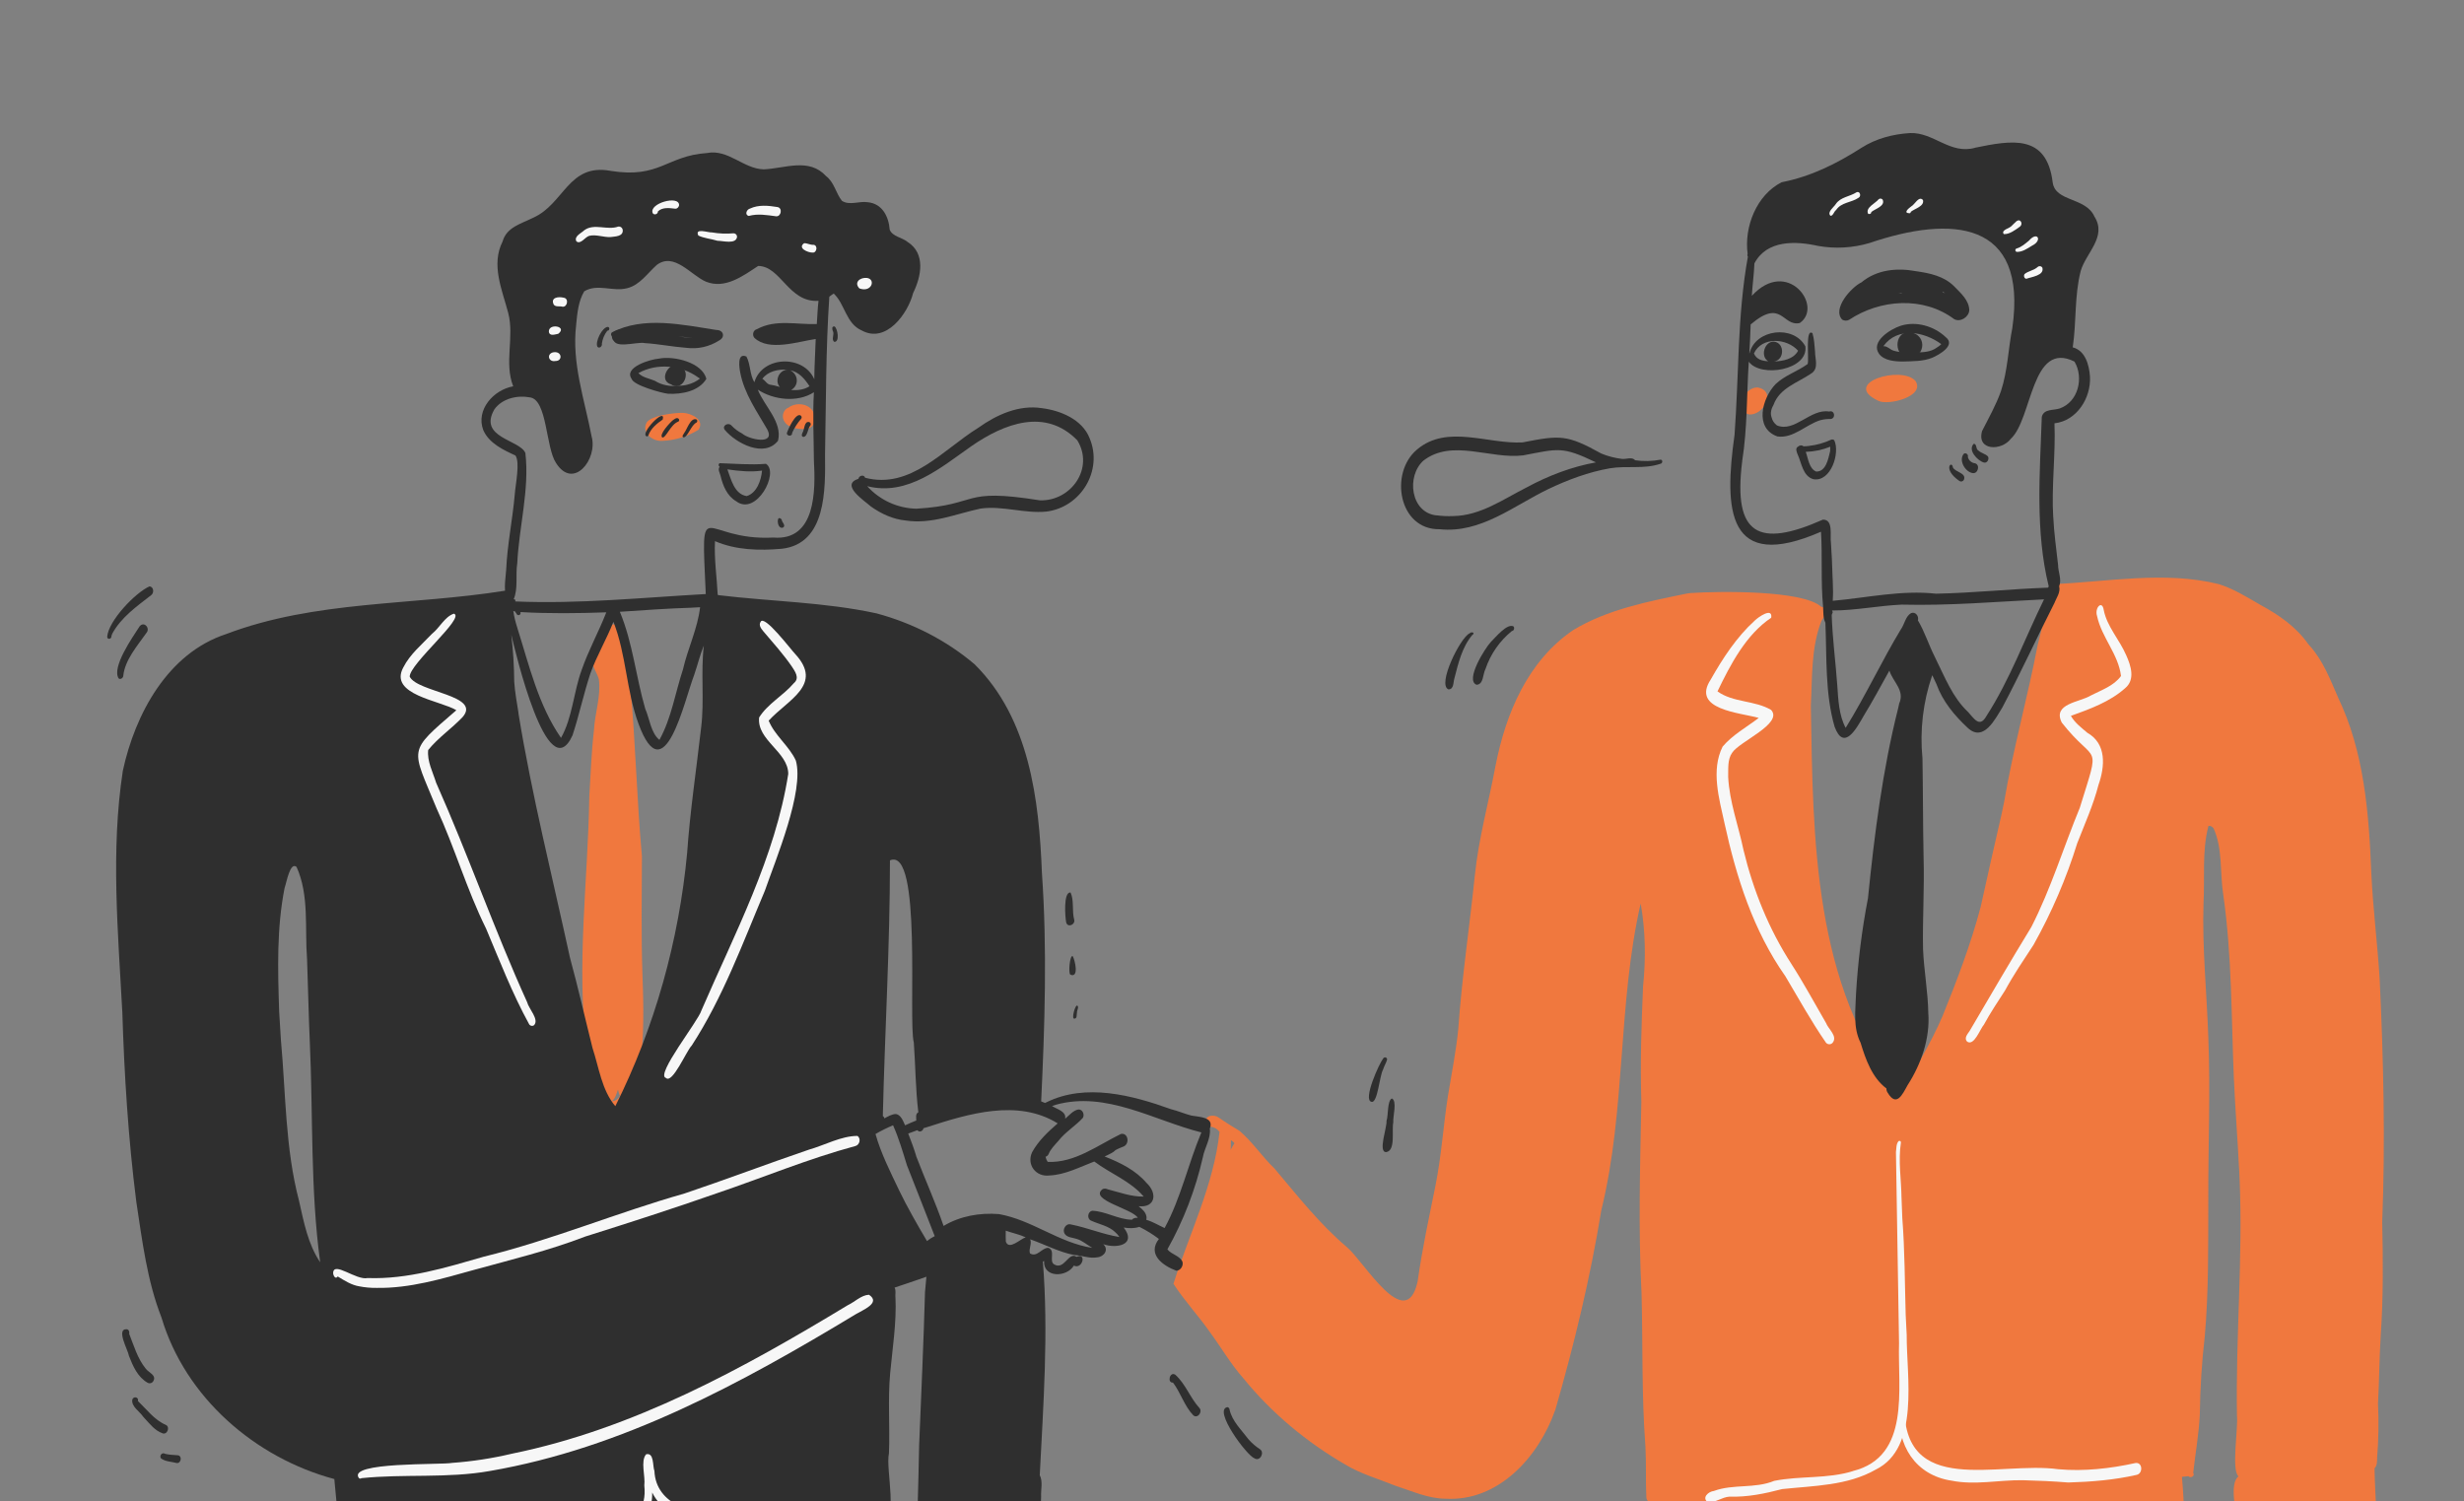 <?xml version="1.0" encoding="UTF-8"?> <svg xmlns="http://www.w3.org/2000/svg" width="2327" height="1418" viewBox="0 0 2327 1418" fill="none"><rect x="0" y="0" width="2327" height="1418" fill="#808080" stroke="none"/> <g clip-path="url(#clip0_286_6857)"> <path d="M574.374 1052.86C557.76 1053.45 558.015 1004.42 554.199 991.533C543.879 911.961 555.363 832.017 556.526 752.248C557.876 731.409 558.469 710.536 560.924 689.779C561.715 673.735 567.684 657.69 565.578 641.645C563.973 634.153 552.85 621.517 563.088 616.653C564.194 611.616 564.601 603.995 570.802 602.785C570.5 589.986 583.95 583.075 588.185 598.293C594.654 614.71 596.33 631.953 595.387 649.429C600.297 702.415 601.391 755.668 606.243 808.654C606.126 846.037 605.463 883.444 606.743 920.792C607.534 947.053 613.608 1058.12 574.374 1052.86ZM577.958 1039.99C581.274 1040.11 583.95 1037.67 585.532 1034.98C584.645 1033.06 584.003 1031.04 583.624 1028.96C582.216 1032.78 581.297 1037.43 577.865 1039.98L577.958 1039.99Z" fill="#F0783E"></path> <path d="M625.497 416.368C616.131 417.078 605.322 408.526 610.86 398.764C615.7 392.272 636.922 389.747 645.079 389.933C652.921 390.259 666.022 396.6 659.599 405.897C649.322 412.264 637.576 415.87 625.497 416.368Z" fill="#F0783E"></path> <path d="M759.544 405.28C752.563 405.187 743.79 404.116 740.322 397.263C737.995 392.865 739.927 386.571 744.79 384.895C752.679 379.078 766.315 381.405 769.096 391.632C769.439 391.874 769.728 392.186 769.945 392.546C770.161 392.907 770.3 393.308 770.353 393.725C770.405 394.142 770.37 394.566 770.25 394.969C770.13 395.372 769.927 395.745 769.654 396.065C769.636 397.347 769.355 398.611 768.829 399.78C768.302 400.949 767.542 401.998 766.594 402.862C765.647 403.725 764.532 404.386 763.319 404.802C762.107 405.217 760.822 405.38 759.544 405.28Z" fill="#F0783E"></path> <path d="M1651.95 391.468C1637.17 387.361 1647.3 365.464 1659.86 365.941C1678.09 369.199 1665.82 392.225 1651.95 391.468Z" fill="#F0783E"></path> <path d="M1773.8 378.497C1738.06 361.696 1796.13 344.697 1809.04 359.881C1818.34 374.471 1783.18 383.361 1773.8 378.497Z" fill="#F0783E"></path> <path d="M1592.83 1508.02C1579.79 1508.47 1582.71 1493.56 1582.78 1484.75C1583.85 1463.23 1584.45 1441.7 1583.79 1420.14C1576.42 1420.14 1568.36 1421.46 1561.3 1419.42C1560.53 1419.55 1559.73 1419.51 1558.97 1419.31C1558.21 1419.1 1557.5 1418.74 1556.89 1418.25C1556.28 1417.76 1555.78 1417.14 1555.42 1416.44C1555.07 1415.74 1554.86 1414.97 1554.82 1414.19C1554.03 1398.49 1554.82 1382.77 1553.98 1367.05C1553.98 1366.34 1553.98 1365.63 1553.89 1364.92V1365.23C1550.26 1317.31 1551.56 1269.26 1550.26 1221.27C1547.12 1160.96 1548.92 1100.66 1550.09 1040.33C1548.92 1004.13 1550.15 967.914 1551.69 931.73C1554.42 905.574 1554.02 879.233 1549.45 853.287C1527.75 948.007 1535.55 1047.85 1512.38 1142.61L1512.43 1142.31L1512.33 1142.82V1142.71C1501.92 1206.58 1486.73 1269.53 1468.8 1331.67C1468.73 1331.85 1468.67 1332.03 1468.62 1332.21C1468.62 1332.15 1468.62 1332.08 1468.62 1332.02C1453.17 1375.88 1415.17 1418.31 1365.18 1415.45C1348.74 1415.38 1333.35 1408.18 1317.93 1403.24C1302 1396.77 1285.18 1392.12 1270.4 1383.14C1234.06 1362.09 1200.67 1334.35 1174.22 1301.7C1162.16 1288.11 1153.15 1272.32 1142.38 1257.75C1131.56 1242.29 1118.35 1228.25 1108.21 1212.45C1123.1 1165.26 1146.35 1119.11 1151.74 1068.96C1145.59 1061.55 1140.59 1066.32 1138.82 1060.6C1137.43 1053.18 1146.4 1052.04 1151.14 1055.6C1157.42 1060.05 1163.94 1064 1170.54 1068C1182.91 1078.47 1191.82 1092.32 1203.55 1103.49C1225.34 1129.32 1246.06 1155.84 1271.95 1177.79C1288.01 1191 1327.68 1260.4 1338.79 1210.36C1343.05 1179.92 1349.57 1149.93 1355.65 1119.82C1361.31 1091.76 1363.05 1063.1 1367.45 1034.89C1370.82 1014.04 1375.06 993.302 1377.15 972.254C1380.56 923.527 1387.86 875.253 1392.84 826.689C1396.43 791.621 1406.02 757.577 1412.41 722.986V723.068C1422.03 673.77 1442.82 624.275 1485.71 595.083C1517.88 575.594 1556.43 568.089 1592.93 560.608C1593.26 560.55 1593.6 560.515 1593.95 560.468L1594.78 560.352L1596.02 560.178L1596.45 560.119H1596.6H1596.52C1622.02 558.316 1702.67 557.106 1719.99 573.127C1728.72 573.674 1722.92 582.505 1720.12 586.542C1710.28 611.767 1711.58 639.738 1710.17 666.359C1712.27 792.354 1712.27 930.636 1794.35 1034.15C1808.48 1009.63 1823.44 985.565 1834.6 959.468C1848.19 925.866 1861.25 891.659 1870.51 856.614C1870.51 856.742 1870.51 856.87 1870.43 856.998L1870.57 856.381C1870.59 856.272 1870.61 856.163 1870.64 856.056C1876.89 828.132 1883.02 800.091 1889.55 772.179C1889.62 771.888 1889.68 771.597 1889.75 771.306C1889.74 771.364 1889.74 771.423 1889.75 771.481C1890.76 766.757 1891.7 762.022 1892.7 757.298C1901.16 707.395 1914.9 658.668 1924.43 608.87C1927.16 598.977 1929.28 588.925 1930.77 578.77C1933.77 570.253 1928.86 555.5 1939.1 551.672C1990.96 549.497 2044.26 539.037 2095.45 551.672C2109.41 556.059 2121.82 563.843 2134.41 571.103C2151.95 580.609 2168.29 591.732 2179.92 608.335L2179.65 608.044L2181.34 609.94C2194.01 623.996 2200.85 642.135 2208.31 659.261C2208.2 659.017 2208.08 658.773 2207.97 658.528C2232.84 710.141 2237.2 768.176 2239.47 824.606C2241.03 857.952 2245.29 891.112 2247.34 924.423C2251.01 1000.7 2252.75 1078 2249.77 1154.28C2250.57 1189.95 2250.83 1225.49 2248.36 1261.15C2247.04 1282.59 2246.97 1304.1 2245.79 1325.55C2246.61 1342.51 2246.34 1359.51 2244.97 1376.43C2244.87 1379.92 2245.16 1384.03 2242.53 1386.73C2242.6 1399.36 2243.62 1412 2243.89 1424.61C2245.37 1435.18 2251.04 1454.34 2234.35 1454.21C2216.44 1458.56 2198.14 1459.42 2179.82 1460.71C2159.04 1464.28 2136.77 1471.38 2115.83 1467.79C2108.37 1461.1 2113.61 1446 2111.75 1436.65C2111.94 1425.93 2105.23 1401.13 2114.08 1394.29C2107.1 1389.08 2113.86 1348.41 2112.59 1337.28C2111.28 1262.54 2118.34 1187.94 2115.05 1113.24V1113.43C2114.89 1109.84 2114.72 1106.23 2114.57 1102.64C2114.57 1102.95 2114.57 1103.26 2114.57 1103.58C2113.21 1075.79 2110.97 1048.07 2109.78 1020.27C2109.78 1020.59 2109.78 1020.9 2109.78 1021.21C2107.18 962.225 2108.03 902.968 2099.55 844.362C2096.43 823.873 2099.19 801.441 2090.48 782.266C2090.6 782.464 2090.73 782.65 2090.86 782.837C2090.29 781.982 2089.57 781.231 2088.75 780.614L2088.97 780.8L2089.24 781.033C2088.71 780.64 2088.12 780.334 2087.49 780.126L2087.2 780.033L2087.37 780.091H2087.08C2087.34 780.138 2087.59 780.216 2087.83 780.323C2087.17 780.096 2086.48 779.982 2085.78 779.986H2086.14C2085.98 780.001 2085.82 780.028 2085.66 780.067C2079.41 803.908 2082.33 828.76 2081 853.112C2079.65 895.394 2084.1 937.431 2085.52 979.631C2087.62 1030.82 2085.33 1081.89 2085.52 1133.04C2085.36 1176.38 2085.99 1219.77 2082.11 1262.98L2082.18 1262.12C2079.37 1286.4 2077.82 1310.8 2077.52 1335.24C2076.72 1353.95 2073.29 1372.79 2071.26 1391.09C2073.35 1393.9 2068.72 1396.5 2066.69 1394.19C2064.68 1394.47 2062.64 1394.63 2060.62 1394.8C2061.78 1407.53 2062.39 1420.28 2062.94 1433.04C2062.94 1433.77 2062.94 1434.5 2063.04 1435.25C2063.04 1434.89 2063.04 1434.52 2063.04 1434.18C2061.62 1446.53 2071.18 1483.5 2053.47 1484.59C2027.55 1484.59 2001.74 1487.96 1975.82 1487.53H1975.97C1885.41 1484.19 1794.78 1491.83 1704.25 1494.92C1666.97 1496.68 1630.48 1508.64 1592.83 1508.02ZM2070.5 1275.68C2070.62 1274.38 2070.77 1273.07 2070.87 1271.74C2070.75 1273 2070.62 1274.33 2070.5 1275.65V1275.68ZM1162.45 1078.11C1162.45 1080.74 1162.45 1083.37 1162.24 1086C1163.41 1083.87 1164.49 1081.67 1165.83 1079.61C1164.8 1078.54 1163.66 1077.57 1162.44 1076.71C1162.44 1077.18 1162.45 1077.64 1162.45 1078.11ZM1729.49 945.11C1729.01 943.69 1728.54 942.271 1728.09 940.84L1728.01 940.607C1728.48 942.108 1728.96 943.609 1729.49 945.11Z" fill="#F0783E"></path> <path d="M695.167 473.345C686.604 468.319 682.718 458.708 680.507 449.482C679.96 446.771 677.494 443.338 679.681 440.872C679.38 440.704 679.127 440.46 678.948 440.165C678.769 439.87 678.67 439.533 678.661 439.188C678.652 438.843 678.732 438.501 678.895 438.197C679.057 437.892 679.296 437.635 679.588 437.451C693.934 437.87 708.85 439.255 723.359 438.045C736.344 446.026 714.237 487.947 695.167 473.345ZM705.208 468.517C714.854 465.526 718.81 453.647 719.671 444.455C708.839 446.015 697.716 444.851 686.93 443.292C690.455 452.728 693.515 466.76 705.208 468.517Z" fill="#2F2F2F"></path> <path d="M736.157 497.406C733.83 495.207 733.609 486.004 738.158 490.565C738.216 493.182 742.51 496.091 739.648 498.174C739.068 498.474 738.401 498.562 737.763 498.421C737.126 498.281 736.557 497.922 736.157 497.406Z" fill="#2F2F2F"></path> <path d="M610.931 412.169C603.136 410.284 629.024 383.616 625.894 396.205C620.321 400.033 614.713 404.559 612.339 411.121C612.266 411.434 612.084 411.71 611.827 411.902C611.569 412.094 611.252 412.188 610.931 412.169Z" fill="#2F2F2F"></path> <path d="M625.499 413.168C621.95 410.609 632.805 398.985 635.458 396.879C637.017 395.774 639.414 393.691 641.078 395.716C641.226 395.905 641.331 396.124 641.387 396.358C641.442 396.592 641.446 396.835 641.398 397.07C641.351 397.306 641.253 397.528 641.111 397.722C640.969 397.916 640.787 398.077 640.578 398.194C633.364 400.661 628.826 413.983 625.499 413.168Z" fill="#2F2F2F"></path> <path d="M645.313 413.017C643.614 411.981 645.511 410.259 646.057 409.061C648.978 405.373 652.003 394.238 657.692 396.076C657.932 396.239 658.131 396.455 658.272 396.707C658.414 396.96 658.495 397.242 658.508 397.531C658.522 397.82 658.468 398.108 658.35 398.373C658.233 398.637 658.056 398.871 657.832 399.055C652.724 401.126 649.164 413.796 645.313 413.017Z" fill="#2F2F2F"></path> <path d="M744.524 411.225C744.158 411.065 743.833 410.825 743.571 410.523C743.309 410.221 743.118 409.865 743.012 409.48C743.919 405.838 751.563 389.189 756.217 392.458C756.456 392.623 756.658 392.836 756.808 393.084C756.959 393.332 757.056 393.608 757.092 393.896C757.128 394.184 757.103 394.476 757.019 394.754C756.934 395.031 756.792 395.288 756.601 395.506C753.095 399.535 750.208 404.064 748.038 408.945C748.457 410.841 746.095 412.005 744.524 411.225Z" fill="#2F2F2F"></path> <path d="M758.601 412.645C756.274 411.958 757.437 409.736 758.089 408.177C758.089 408.258 758.03 408.328 758.007 408.409C759.845 405.466 759.403 397.472 764.243 398.624C764.543 398.728 764.816 398.896 765.043 399.117C765.27 399.339 765.445 399.607 765.556 399.904C765.667 400.201 765.712 400.518 765.686 400.834C765.66 401.15 765.565 401.456 765.407 401.731C762.638 404.5 762.859 412.54 758.601 412.645Z" fill="#2F2F2F"></path> <path d="M630.93 371.875C624.461 371.166 598.143 363.859 596.514 357.82C588.73 346.848 614.327 339.274 622.251 338.704C636.341 335.749 663.497 342.439 667.057 357.867C659.971 369.548 643.694 372.55 630.93 371.875ZM640.855 364.301C643.741 364.336 646.618 363.976 649.407 363.23H649.302C653.585 362.219 657.594 360.276 661.042 357.541C660.251 356.994 659.436 356.471 658.622 355.982C658.749 356.066 658.881 356.144 659.017 356.215C642.938 344.696 620.273 342.695 602.878 352.387C607.102 356.715 613.117 357.355 618.4 359.624C625.206 363.905 632.943 365.15 640.855 364.301Z" fill="#2F2F2F"></path> <path d="M633.643 362.975C619.972 358.658 634.283 337.378 644.383 346.779C652.725 354.004 643.708 370.026 633.643 362.975Z" fill="#2F2F2F"></path> <path d="M647.999 328.477C634.898 327.488 621.994 324.859 608.882 324.033C601.656 322.299 576.222 331.212 580.004 317.657C579.683 317.911 579.278 318.035 578.87 318.003C578.462 317.97 578.081 317.784 577.805 317.482L578.014 317.657C577.724 317.438 577.487 317.157 577.32 316.834C577.154 316.511 577.062 316.155 577.052 315.791C577.042 315.428 577.114 315.067 577.262 314.736C577.41 314.404 577.632 314.11 577.909 313.875C577.815 313.952 577.73 314.038 577.653 314.131L577.781 313.98C607.904 298.296 644.508 306.732 676.562 311.653C683.253 311.537 685.219 318.39 679.204 321.531C669.96 327.487 658.895 329.95 647.999 328.477ZM646.137 318.495C648.836 318.867 651.512 319.158 654.2 319.356C649.697 318.716 645.195 318.041 640.645 317.75L646.137 318.495Z" fill="#2F2F2F"></path> <path d="M583.45 323.23C577.772 323.637 575.841 315.981 580.332 313.014C583.287 311.397 587.895 310.141 589.78 313.864C589.707 313.772 589.641 313.674 589.582 313.573C590.174 314.151 590.526 314.931 590.567 315.758C590.608 316.584 590.335 317.395 589.803 318.029C590.967 321.997 586.662 323.579 583.45 323.23Z" fill="#2F2F2F"></path> <path d="M579.53 317.506C579.46 313.923 583.59 313.259 586.196 314.632L586.673 314.819L586.441 314.726C588.535 315.389 587.523 319.007 585.405 318.437C584.893 318.071 584.278 317.876 583.648 317.879C583.136 320.368 579.425 320.217 579.53 317.506Z" fill="#2F2F2F"></path> <path d="M564.297 327.639C561.563 323.206 568.788 308.732 574.117 308.732C576.223 309.105 575.688 312.584 573.57 312.304C570.788 315.874 569.001 320.118 568.393 324.603C568.951 326.848 566.299 329.478 564.297 327.639Z" fill="#2F2F2F"></path> <path d="M787.959 322.857C784.759 320.891 788.227 315.876 786.621 312.676C786.621 312.769 786.621 312.862 786.621 312.956C785.935 311.257 785.178 308.046 788.087 308.302C791.112 310.082 793.195 323.194 787.959 322.857Z" fill="#2F2F2F"></path> <path d="M1712.47 452.565C1702.62 449.621 1701.48 437.567 1697.81 429.446C1696.87 427.235 1695.16 423.349 1697.95 421.895C1699.33 420.58 1701.7 420.08 1703.17 421.546C1705.11 421.493 1707.05 421.342 1708.98 421.092H1708.63C1715.62 420.311 1722.44 418.414 1728.82 415.472C1729.35 415.151 1729.96 415.003 1730.58 415.049C1731.19 415.095 1731.78 415.333 1732.25 415.728C1738 427.782 1729.04 455.52 1712.47 452.565ZM1715.14 445.351C1724.5 445.654 1726.64 433.216 1728.39 426.06C1728.48 424.676 1728.53 423.291 1728.49 421.907C1721.13 424.881 1713.3 426.517 1705.36 426.735C1707.63 432.948 1708.47 442.57 1715.14 445.351Z" fill="#2F2F2F"></path> <path d="M1678.58 412.191C1656.47 404.373 1664.15 376.03 1676.8 362.836C1685.59 354.423 1697.49 350.84 1707.13 343.789C1708.68 339.775 1704.64 309.408 1711.71 314.702C1713.31 320.123 1713.64 326.057 1714.1 331.735V331.642C1714 338.914 1718.05 348.199 1710.32 352.888C1697.52 361.591 1680.66 366.396 1674.92 382.359L1675.23 381.742C1673.04 385.547 1671.5 389.887 1673.1 394.227L1672.96 393.785C1673.03 393.994 1673.09 394.192 1673.15 394.39V394.494V394.366C1673.86 397.25 1675.55 399.8 1677.92 401.592L1677.46 401.219L1678.13 401.766C1694.86 408.747 1709.9 385.652 1727.55 388.689H1727.48C1732.7 386.932 1733.96 395.088 1728.9 395.739C1725.55 395.614 1722.19 396.007 1718.95 396.903C1705.39 401.115 1693.54 414.332 1678.58 412.191Z" fill="#2F2F2F"></path> <path d="M1797.47 341.426C1789.7 341.426 1779.38 340.751 1774.47 334.073C1774.51 334.14 1774.57 334.203 1774.63 334.259C1766.22 322.624 1785.29 310.849 1794.98 307.673C1809.56 303.019 1826.56 307.999 1837.5 318.377C1847.39 326.056 1831.51 334.946 1824.83 337.866C1816.22 341.345 1806.64 341.1 1797.47 341.426ZM1809.46 332.723C1816.18 332.851 1823.43 332.456 1829.05 328.337C1830.6 327.406 1832.04 326.297 1833.34 325.033C1817.24 313.025 1791.86 308.476 1778.65 326.976C1782.34 326.685 1785.01 330.245 1788.43 331.222C1795.14 333.27 1802.44 332.735 1809.46 332.723Z" fill="#2F2F2F"></path> <path d="M1799.94 337.332C1787.72 333.539 1790 312.213 1803.81 313.725C1821.72 316.471 1817.7 340.718 1799.94 337.332Z" fill="#2F2F2F"></path> <path d="M1739.8 301.904C1730.03 291.793 1748.26 271.327 1757.88 266.708C1772.46 254.619 1791.41 252.746 1809.46 256.131C1822.41 257.935 1836.01 260.785 1845.53 270.454C1851.7 276.853 1859.49 283.392 1859.8 292.933C1859.44 299.414 1851.43 304.626 1845.54 301.415C1816.33 279.588 1775.54 282.589 1746.23 302.078C1745.23 302.592 1744.12 302.846 1742.99 302.816C1741.87 302.785 1740.77 302.471 1739.8 301.904ZM1850.34 294.446C1850.78 294.458 1851.22 294.37 1851.62 294.188C1852.02 294.007 1852.38 293.737 1852.66 293.398C1852.17 291.944 1851.57 290.528 1850.86 289.163C1850.58 289.889 1850.15 290.545 1849.59 291.084C1849.03 291.623 1848.36 292.032 1847.63 292.281C1848.41 293.138 1849.3 293.882 1850.29 294.492L1850.34 294.446ZM1792.95 277.237L1796.05 276.946C1795.95 276.827 1795.87 276.699 1795.8 276.563C1794.8 276.772 1793.85 277.04 1792.95 277.237ZM1836.91 276.888L1834.44 275.259C1834.65 275.558 1834.83 275.878 1834.97 276.213L1836.91 276.888Z" fill="#2F2F2F"></path> <path d="M1845.89 297.819C1845.83 297.197 1845.89 296.569 1846.06 295.97C1846.24 295.371 1846.54 294.813 1846.93 294.328C1846.53 290.675 1848.45 284.473 1853.18 286.3C1856.03 287.685 1855.5 291.094 1854.54 293.514C1855.03 294.49 1855.2 295.598 1855.03 296.678C1854.86 297.758 1854.35 298.756 1853.57 299.529C1851.13 301.67 1846.24 301.868 1845.89 297.819Z" fill="#2F2F2F"></path> <path d="M1873.57 436.834C1867.34 434.96 1858.08 424.942 1864.02 419.125C1867.12 419.125 1865.75 424.082 1868.22 425.385C1870.87 427.921 1874.96 428.549 1877.41 431.074C1878.93 433.587 1876.64 437.683 1873.57 436.834Z" fill="#2F2F2F"></path> <path d="M1862.63 446.736C1855.5 445.34 1849.42 434.159 1854.8 428.399C1855.26 428.182 1855.77 428.103 1856.28 428.174C1856.78 428.244 1857.26 428.46 1857.64 428.796C1858.03 429.132 1858.31 429.572 1858.45 430.064C1858.59 430.555 1858.58 431.077 1858.43 431.564C1858.79 433.143 1859.65 434.568 1860.87 435.639C1862.08 436.709 1863.61 437.371 1865.22 437.533C1870.47 439.103 1867.86 448.074 1862.63 446.736Z" fill="#2F2F2F"></path> <path d="M1850.53 454.31C1834.04 443.001 1843.43 434.159 1844.34 441.512C1846.67 446.038 1857.36 446.689 1854.69 453.147C1854.5 453.508 1854.25 453.827 1853.93 454.084C1853.62 454.341 1853.26 454.53 1852.87 454.639C1852.48 454.749 1852.07 454.776 1851.67 454.719C1851.26 454.663 1850.88 454.523 1850.53 454.31Z" fill="#2F2F2F"></path> <path d="M1782.71 1032C1781.9 1030.83 1781.49 1029.42 1781.55 1028C1767.98 1017.86 1761.91 1000.47 1757.12 984.809C1749.85 970.346 1752.37 954.36 1752.82 938.711C1754.58 908.395 1758.35 878.229 1764.1 848.411C1770.24 787.909 1777.8 727.547 1792.71 668.499C1792.79 668.081 1792.88 667.673 1792.98 667.266C1792.98 667.394 1792.98 667.534 1792.9 667.662L1793.03 666.998L1793.17 666.312V666.382L1793.63 664.276V664.346C1799.11 652.024 1787.81 644.182 1784.32 633.373C1776.39 647.615 1768.71 661.984 1760.19 675.888C1753.49 687.523 1741.39 710.409 1732.52 686.15L1732.71 686.778C1723.47 655.014 1725.28 620.959 1723.9 588.136C1721.57 583.541 1722.05 577.665 1721.7 572.604C1719.5 549.718 1721.18 525.494 1719.75 502.189C1630.87 540.922 1628.1 481.758 1638.1 410.714C1642.29 354.715 1640.63 297.855 1650.7 242.437C1650.44 242.058 1650.29 241.618 1650.24 241.16C1650.2 240.702 1650.27 240.241 1650.46 239.819C1647.05 214.141 1658.83 184.181 1682.58 172.115C1710.05 166.775 1734.6 154.593 1758.04 139.537C1771.81 130.823 1787.73 126.623 1803.91 125.668C1826.3 124.796 1841.67 146.344 1865.58 139.491L1864.96 139.572C1900.02 132.382 1932.93 126.332 1938.57 172.36C1941.2 190.906 1969.79 186.019 1978 204.577C1990.12 223.589 1969.85 238.912 1965 256.015C1958.98 279.472 1961.09 304.196 1957.48 328.048C1969.4 331.096 1972.96 344.651 1973.77 355.506C1974.94 375.716 1961.43 397.392 1940.25 399.801C1941.42 429.54 1937.26 459.256 1939.09 489.03C1939.09 488.692 1939.09 488.355 1939.09 488.006C1939.8 503.294 1941.97 518.466 1943.66 533.65C1943.66 540.247 1947.33 547.426 1944.64 553.685C1946.19 559.712 1941.85 564.738 1939.98 570.16C1940.09 569.881 1940.19 569.602 1940.29 569.323C1923.66 602.098 1908.3 635.503 1891.11 667.987C1884.32 678.924 1873.43 701.229 1858.53 687.616C1845.81 675.771 1834.72 662.566 1828.74 646.021L1829.05 646.66C1827.63 643.659 1826.21 640.668 1824.81 637.667C1816.1 662.912 1812.95 689.743 1815.58 716.319C1816.12 747.361 1815.98 778.415 1816.63 809.399C1816.62 809.337 1816.62 809.275 1816.63 809.213C1816.63 809.434 1816.63 809.655 1816.63 809.865C1817.5 838.615 1815.57 867.411 1816.11 896.173C1816.94 916.744 1820.87 937.035 1821.1 957.652V956.826C1822.82 980.771 1814.3 1005.04 1801.46 1024.98C1796.64 1033.69 1791.07 1045.96 1782.71 1032ZM1796.03 571.033C1774.01 571.987 1752.25 576.606 1730.16 576.571C1730.68 577.456 1731.14 578.631 1730.35 579.48C1730.3 579.904 1730.13 580.307 1729.87 580.644C1730.55 602.936 1733.56 625.101 1735.13 647.359C1736.05 660.785 1736.66 675.48 1743.04 687.441C1761.98 656.911 1777.12 624.124 1795.78 593.372L1795.54 593.872C1798.7 589.137 1799.68 581.982 1804.84 579.038C1809.01 577.397 1812.42 582.005 1811.26 585.879C1817.74 596.758 1821.42 608.951 1827.16 620.214L1827.71 621.378L1827.95 621.913C1836.79 639.575 1843.9 658.575 1858.57 672.362C1864.39 678.634 1869.54 687.837 1876.03 676.178C1898.27 641.751 1912.36 602.669 1930.39 566.053C1885.52 568.264 1840.87 572.162 1796.03 571.033ZM1731.13 559.282C1731.13 562.016 1730.92 564.75 1730.85 567.426C1763.35 564.541 1795.64 557.106 1828.42 560.713C1863.69 559.991 1898.84 556.233 1934.11 555.012C1934.32 554.606 1934.56 554.217 1934.83 553.848C1921.94 501.491 1926.45 446.911 1928.27 393.704C1930.21 385.885 1939.34 387.782 1945.31 385.722C1962.77 379.474 1968.12 356.74 1959.16 341.509C1918.24 321.02 1919.46 395.403 1899.11 414.298C1890.33 426.049 1866.53 425.933 1871.89 407.049C1878.17 394.693 1885.01 382.616 1889.68 369.468C1896.07 350.131 1896.53 329.572 1900.45 309.723C1915.02 207.812 1842.95 203.216 1765.48 229.534C1749.78 234.19 1733.2 235.126 1717.07 232.268C1695.75 227.51 1668.65 226.451 1656.87 248.72C1656.5 258.982 1654.99 269.14 1654.43 279.378C1687.99 242.821 1722.36 289.524 1699.69 305.069C1683.22 308.734 1682.85 281.24 1653.32 306.43C1652.96 315.505 1652.68 324.592 1652.05 333.656L1652.29 333.505C1657.85 310.851 1693.79 306.5 1704.97 327.047C1708.04 349.537 1662.68 357.019 1651.54 341.591C1649.53 372.866 1650.26 404.245 1645.35 435.299L1645.42 434.485C1645.35 435.346 1645.28 436.218 1645.2 437.079V436.707C1636.85 505.202 1660.71 517.78 1721.56 490.763C1731.75 490.542 1728.03 505.958 1729.15 512.66C1729.8 522.946 1730.39 533.231 1730.61 543.539C1730.62 543.478 1730.62 543.415 1730.61 543.353V543.947V543.842C1730.69 545.727 1730.79 547.6 1730.88 549.485C1731.04 552.847 1731.14 556.059 1731.13 559.282ZM1675.28 322.661C1685.67 323.743 1685.4 340.02 1675.35 341.37C1683.63 341.102 1693.88 339.252 1698.12 331.247C1687.44 319.182 1663.84 317.727 1656.42 333.795C1658.74 339.462 1664.17 340.893 1669.95 341.184C1662.09 336.669 1666.38 322.312 1675.25 322.661H1675.28Z" fill="#2F2F2F"></path> <path d="M349.492 1528.37C336.123 1526.04 343.744 1508.21 341.72 1498.78C341.289 1488.7 339.823 1478.69 338.625 1468.68C335.736 1467.99 333.001 1466.76 330.562 1465.06C320.637 1472.52 321.393 1456.73 320.637 1450.78C319.264 1432.78 317.356 1414.86 315.739 1396.88C240.774 1376.8 174.955 1319.7 152.523 1244.38C138.875 1209.48 134.361 1171.96 128.741 1135.11C121.12 1075.29 117.35 1015.08 115.489 954.765V955.405C111.451 879.883 104.482 803.103 116.001 727.999C127.566 674.304 158.445 616.873 213.548 598.851C297.646 566.889 389.342 571.951 476.953 557.884C476.523 552.322 477.256 546.749 477.756 541.211C477.837 540.199 477.919 539.175 478.012 538.151V538.488C479.047 514.381 484.062 490.785 486.156 466.875C486.68 458.242 491.357 436.624 486.796 430.248L487.378 430.457C475.627 425.117 461.839 418.718 456.417 406.233C449.157 386.977 466.144 368.152 484.667 364.848C475.918 342.555 485.935 318.308 479.955 295.515C474.196 273.653 463.561 250.138 474.603 228.183C478.489 214.407 492.137 211.417 503.399 205.681C532.708 192.882 536.722 153.998 576.491 161.352C622.926 168.926 629.5 147.099 667.651 144.527C687.721 140.595 701.986 159.374 721.172 159.944C741.405 159.106 763.954 148.646 780.196 166.378C787.922 172.195 789.353 182.492 795.112 189.648C802.303 194.395 811.529 189.648 819.546 190.997C833.182 192.277 839.325 204.564 840.233 216.92C842.92 223.552 851.949 224.146 857.092 228.485C874.358 239.364 870.088 261.064 862.374 276.701C857.348 296.48 836.684 324.625 813.926 312.141C798.905 305.742 798.033 287.103 787.363 277.236C785.923 278.15 784.537 279.144 783.21 280.215C779.87 329.826 780.115 379.857 779.161 429.643C779.475 462.046 780.522 513.555 738.322 518.267C717.146 520.105 695.04 519.616 675.225 511.076C674.387 527.924 676.947 544.818 677.796 561.642C677.996 561.772 678.187 561.916 678.367 562.073C728.048 568.088 778.614 568.635 827.655 579.257C861.641 588.379 893.87 604.75 920.619 627.566C972.197 678.969 981.272 754.981 983.983 824.349C989.021 896.16 986.694 968.378 983.273 1040.18C984.437 1040.67 985.693 1041.19 986.892 1041.68L988.544 1040.92C1025.51 1022.83 1069.22 1034.37 1105.99 1047.6C1112.5 1049.18 1118.62 1051.91 1125.1 1053.59C1132.17 1054.92 1147.07 1054.84 1142.56 1065.89C1143.72 1075.2 1137.61 1083.97 1135.95 1093.01C1129.03 1123.44 1117.76 1152.72 1102.49 1179.93C1106.27 1184.89 1114.39 1185.92 1116.74 1191.75C1117.75 1195.48 1114.9 1200.05 1110.92 1200.11C1098.05 1195.35 1083.22 1184.57 1094.48 1170.12C1088.7 1165.72 1082.5 1161.89 1075.98 1158.69C1071.33 1160.32 1066.08 1160.13 1061.23 1159.34C1073.81 1175.63 1054.6 1179.5 1041.89 1175.06C1047.51 1180.19 1042.7 1186.98 1036.18 1187.48C1028.94 1188.87 1021.7 1185.58 1014.42 1185.28C999.853 1182.47 986.787 1175.25 972.907 1170.46C974.733 1174.63 971.278 1179.6 972.686 1183.73C979.399 1187.97 983.995 1178.22 989.998 1178.52C996.979 1180.85 990.673 1190.6 995.199 1193.92C1005.16 1200.38 1008.99 1181.69 1016.71 1187.01C1026.49 1182.68 1022.33 1199.25 1014.15 1195.3C1007.43 1206.51 985.123 1207.07 986.042 1190.92C985.682 1191.14 985.309 1191.37 984.879 1191.58C990.313 1258.46 985.333 1326.18 981.947 1393.24C985.065 1399.23 982.878 1406.83 983.227 1413.39C982.505 1427.89 982.808 1442.48 983.041 1456.94C982.913 1472.5 988.463 1485.18 968.567 1488.64C953.825 1493.47 879.059 1506.37 870.635 1494.23C867.749 1475.2 869.355 1455.01 869.902 1435.67C864.084 1432.18 867.296 1423.76 866.749 1418.22C867.144 1400.6 867.796 1383 868.017 1365.39C870.007 1316.66 872.241 1267.97 873.613 1219.23C873.613 1219.46 873.613 1219.71 873.613 1219.94C874.009 1215.28 874.451 1210.5 874.905 1205.79C864.957 1209.43 854.835 1212.57 844.84 1216.06C846.481 1219.08 845.236 1222.58 845.666 1225.83C845.666 1225.5 845.666 1225.17 845.666 1224.85C846.83 1248.9 842.909 1272.85 840.686 1296.75C838.359 1321.99 840.535 1347.34 839.523 1372.62C836.032 1388.05 849.727 1437.34 831.181 1441.27C831.495 1459.04 839.709 1477.81 833.17 1495.06C829.622 1501.8 821.081 1498.42 814.996 1500.2H815.148C799.056 1503.53 783.151 1497.19 766.944 1499.96C730.375 1503.27 693.643 1503.9 657.028 1505.28C625.334 1506.89 593.664 1508.98 561.958 1510.32C535.698 1511.87 509.275 1509.55 483.306 1514.53H483.748C471.927 1516.07 460.059 1516.96 448.273 1518.83L449.052 1518.73C415.765 1520.95 382.966 1530.94 349.492 1528.37ZM726.873 1278.51L726.594 1278.7C728.331 1277.62 730.076 1276.55 731.829 1275.48C730.166 1276.48 728.525 1277.49 726.873 1278.51ZM265.278 982.038C269.932 1032.75 269.338 1084.5 282.369 1133.98C286.919 1153.95 290.688 1174.88 302.382 1192.15C292.981 1123.21 295.761 1053.29 292.573 983.888C292.573 983.888 292.573 983.981 292.573 984.027C291.41 957.767 290.956 931.461 289.967 905.189C289.967 905.352 289.967 905.515 289.967 905.666C287.722 876.881 292.224 845.501 280.019 818.648L280.333 818.997C273.887 812.83 270.502 834.297 268.803 838.485C261.217 876.567 262.346 915.718 263.614 954.347V955.173V954.963C264.114 964.039 264.731 973.032 265.278 982.038ZM943.354 1146.63C974.617 1152.13 1000.05 1173.74 1031.56 1178.55C1026.7 1175.74 1022.25 1171.7 1016.86 1170.09C1013.02 1168.76 1007.74 1168.93 1005.39 1165.1C1003.04 1161.28 1006.56 1155.14 1011.21 1156.39C1026.81 1159.43 1041.61 1165.8 1057.18 1168.29C1056.02 1166.47 1054.58 1164.84 1052.92 1163.46L1053.36 1163.82C1046.95 1157.69 1038.1 1156.35 1030.34 1152.79C1026.38 1150.97 1027.14 1144.52 1031.35 1143.49C1044.15 1143.82 1056.12 1151.9 1069.13 1151.94C1070.29 1150.27 1072.62 1150 1074.54 1150.14C1069.51 1141.6 1029.32 1133.55 1040.72 1123.51C1042.33 1122.15 1044.51 1122.47 1046.3 1123.28C1057.34 1126.09 1068.6 1130.4 1080.11 1130.07C1067.42 1115.28 1048.7 1108.44 1033.44 1096.98C1019.73 1102.19 1005.9 1109.55 991.046 1110.17C978.247 1111.76 969.23 1099.89 974.757 1088.14C980.574 1077.53 989.789 1068.81 998.888 1060.97C961.039 1037.58 914.604 1051.88 875.417 1064.55L876.022 1064.37L872.113 1065.53C871.81 1068.22 868.064 1069.93 866.4 1067.39C863.479 1068.37 860.582 1069.42 857.72 1070.56C860.408 1077.46 863.014 1084.39 865.178 1091.5C865.178 1091.5 865.178 1091.58 865.178 1091.63C865.173 1091.69 865.173 1091.76 865.178 1091.83V1091.76C865.178 1091.93 865.294 1092.11 865.341 1092.28V1092.19C873.718 1114.14 883.468 1135.57 891.124 1157.83C906.773 1148.42 925.319 1145.22 943.389 1146.63H943.354ZM949.881 1172.67C952.964 1181 963.505 1170.14 968.66 1168.58C962.645 1165.79 956.071 1164.53 949.834 1162.3C949.695 1165.74 949.788 1169.22 949.916 1172.67H949.881ZM861.222 1147.39C865.876 1155.69 870.53 1163.96 875.452 1172.12C877.679 1170.27 880.13 1168.7 882.747 1167.46C873.974 1145.24 865.446 1122.91 856.591 1100.73C856.586 1100.75 856.586 1100.77 856.591 1100.8C852.636 1088 848.878 1074.98 843.397 1062.76C837.701 1065.15 832.163 1067.9 826.818 1071C832.077 1089.62 840.849 1106.81 849.133 1124.18L849.052 1124.02L849.401 1124.76C853.113 1132.43 857.069 1139.96 861.257 1147.39H861.222ZM1078.11 1141.58C1081.07 1144.19 1083.59 1147.94 1082.57 1152.05C1088.69 1153.81 1094.1 1157.2 1099.86 1159.81C1115.37 1131.21 1122.04 1099.31 1134.59 1069.52C1089.69 1058.25 1044.8 1030.1 996.956 1043.41L997.328 1043.31C996.049 1043.69 994.792 1044.13 993.547 1044.59C998.108 1047.57 1007.25 1049.59 1005.93 1056.56C1009.78 1053.4 1013.34 1048.78 1018.43 1047.83C1022.4 1047.61 1024.34 1052.36 1022.79 1055.58C1015.8 1063.34 1006.21 1068.95 999.586 1077.44C996.165 1081.38 992.267 1085.05 990.278 1089.99C990.013 1090.59 989.616 1091.13 989.117 1091.56C988.618 1091.99 988.028 1092.3 987.392 1092.48C987.76 1094.21 988.455 1095.85 989.44 1097.32C1014.87 1098.56 1036.79 1081.55 1058.67 1070.92C1065.45 1069.68 1066.94 1079.93 1061.51 1082.62C1058.84 1083.79 1056.06 1084.75 1053.51 1086.21C1051.3 1088.61 1047.95 1089.85 1045.1 1091.37L1045.53 1091.16L1043.21 1092.24C1057.88 1097.99 1072.53 1105.16 1082.92 1117.36C1093.14 1126.86 1091.34 1140.83 1075.32 1139.22C1076.33 1139.99 1077.26 1140.77 1078.15 1141.6L1078.11 1141.58ZM846.132 1052.1C851.042 1053.09 852.845 1058.79 854.765 1062.8C858.255 1061.2 861.746 1059.66 865.341 1058.25C865.341 1055.62 864.364 1051.94 867.261 1050.49C864.62 1028.54 864.585 1006.27 862.979 984.167C862.979 984.295 862.979 984.411 862.979 984.539C857.499 962.782 871.124 799.357 840.477 812.562C840.477 893.042 835.66 973.498 833.74 1054.06C834.151 1054.27 834.498 1054.58 834.748 1054.97C834.997 1055.36 835.139 1055.81 835.16 1056.27C838.592 1054.43 842.222 1052.16 846.167 1052.13L846.132 1052.1ZM489.67 673.966C502.329 751.56 521.608 827.769 538.293 904.572C546.053 932.822 552.429 961.421 559.585 989.822C565.67 1008.26 568.253 1029.57 581.11 1044.72C618.342 970.252 641.228 888.213 648.988 805.035C648.988 805.36 648.93 805.675 648.907 806C651.653 766.139 657.656 726.626 662.182 686.963C665.3 661.238 661.682 635.408 664.695 609.718C660.972 618.688 658.773 628.159 655.609 637.328L655.678 637.153C646.231 661.494 627.335 750.094 602.983 683.461C591.407 652.325 591.5 618.188 579.318 587.239C572.814 603.842 563.587 619.235 557.56 636.013C551.208 655.269 547.007 675.211 540.69 694.467C517.222 745.929 486.61 615.035 482.852 599.398C484.598 614.201 485.527 629.089 485.633 643.995V643.82C486.296 653.861 488.181 663.786 489.717 673.71C489.717 673.606 489.717 673.489 489.659 673.385L489.67 673.966ZM127.356 982.771C127.363 982.86 127.363 982.949 127.356 983.039L127.182 979.373C127.263 980.502 127.31 981.642 127.356 982.771ZM652.537 573.964C630.116 574.662 607.754 576.291 585.38 577.791C597.62 607.1 600.505 639.061 609.371 669.417C613.513 678.841 614.7 692.257 622.751 698.784C634.072 678.411 637.726 654.21 645.021 632.127C649.558 612.347 658.82 593.731 661.17 573.486L652.537 573.964ZM488.67 593.336C499.804 628.613 508.449 666.055 529.811 696.887C540.643 677.864 541.667 653.593 549.265 632.895C555.734 614.174 565.402 596.756 572.604 578.303C545.6 579.269 518.455 579.583 491.485 578.059C492.509 581.166 488.448 582.201 487.506 579.129L487.657 579.351C487.192 578.652 486.715 577.989 486.203 577.349L484.772 577.117C485.605 582.598 486.909 587.997 488.67 593.254V593.138C488.673 593.204 488.673 593.27 488.67 593.336ZM486.575 568.03C546.589 570.589 606.59 564.376 666.522 561.049C662.124 462.221 661.449 511.297 730.41 507.691C770.551 510.983 770.248 463.175 768.643 434.658C768.515 413.249 767.409 391.841 768.643 370.444C753.296 380.497 730.422 377.728 715.668 368.024C721.765 383.592 739.148 398.601 734.761 416.274C721.8 432.645 695.307 418.834 684.475 405.977C681.508 401.928 687.896 398.566 690.758 401.847C693.683 404.935 697.114 407.5 700.904 409.433C707.105 415.018 732.4 420.731 724.709 405.71C714.819 388.606 702.963 371.84 699.112 352.096C698.158 347.081 695.924 332.747 704.929 336.726C708.862 343.94 707.896 353.597 712.411 361.02C719.799 336.098 758.718 334.62 769.003 358.169C769.096 345.487 769.981 332.84 770.353 320.158C753.552 322.624 726.256 332.014 712.539 319.169C709.99 316.411 711.294 311.501 715.11 310.815L714.796 310.908C732.562 301.216 752.377 306.754 771.388 306.033C771.935 298.726 772.11 291.396 773.006 284.124C744.698 285.997 737.507 251.278 715.994 251.185C701.66 260.586 684.859 273.292 666.72 266.032C652.455 259.923 636.783 237.91 620.343 250.161C611.523 257.934 604.298 269.255 592.291 272.187C578.713 275.747 564.367 267.533 551.755 275.13C546.181 284.508 545.157 295.887 544.134 306.545C544.134 306.486 544.134 306.417 544.134 306.359C544.122 306.502 544.122 306.646 544.134 306.789C539.77 342.962 552.069 377.344 558.736 412.284C564.704 433.669 541.469 463.222 525.087 437.217C515.325 422.627 516.861 377.239 500.363 375.296C488.448 373.062 474.277 376.32 466.947 386.547C451.321 413.54 490.787 415.099 496.163 427.816C500.211 462.268 490.101 497.545 488.495 532.24C488.495 532.171 488.495 532.101 488.495 532.031C486.692 543.107 489.542 555.883 485.063 566.098C486.343 565.586 487.145 566.855 486.575 568.03ZM747.362 350.339C754.192 354.655 754.343 364.406 747.06 368.361C752.993 368.78 759.463 368.152 764.512 364.778C760.091 357.971 754.413 351.083 745.978 349.652C746.464 349.826 746.929 350.057 747.362 350.339ZM735.657 365.232L736.53 365.534C731.283 359.717 735.646 349.734 743.325 349.14C734.889 348.605 725.186 350.618 719.95 357.808C722.952 359.333 724.267 363.335 728.164 363.451L727.536 363.335C730.287 363.764 733.001 364.398 735.657 365.232Z" fill="#2F2F2F"></path> <path d="M1612.94 1418.84C1606.81 1414.56 1613.45 1408.55 1618.75 1408.11H1618.64C1637.01 1401.36 1657.2 1406.15 1675.56 1398.59C1700.13 1393.66 1725.95 1396.93 1750.12 1389.29H1749.95C1804.5 1375.6 1792.12 1311.82 1793.45 1268.54C1792.56 1208.35 1791.46 1148.16 1790.53 1087.99C1791.06 1084.59 1790.63 1080.4 1793.03 1077.71C1793.27 1077.55 1793.55 1077.46 1793.83 1077.45C1794.12 1077.45 1794.4 1077.54 1794.63 1077.7C1794.87 1077.86 1795.05 1078.09 1795.15 1078.35C1795.25 1078.62 1795.27 1078.91 1795.2 1079.19C1792.58 1096.47 1795.59 1114.1 1795.79 1131.55C1795.79 1131.43 1795.79 1131.3 1795.79 1131.19C1796.08 1137.54 1796.27 1143.9 1796.53 1150.26C1796.53 1150.16 1796.53 1150.07 1796.53 1149.98C1796.53 1150.12 1796.53 1150.25 1796.53 1150.37C1798.92 1180.97 1798.85 1211.66 1799.74 1242.29C1799.74 1242.2 1799.74 1242.1 1799.74 1242.01C1800.02 1247.43 1800.33 1252.84 1800.56 1258.3V1258.15C1800.56 1259.08 1800.64 1260 1800.69 1260.93V1260.81C1800.43 1299.62 1813.37 1367.32 1771.52 1387.9C1744.76 1403.25 1712.86 1403.16 1683.03 1406.36C1666.66 1410.67 1650.33 1414.05 1633.29 1413.5C1626.26 1413.94 1619.77 1419.37 1612.94 1418.84Z" fill="#F7F7F7"></path> <path d="M1953.32 1400.14C1938.95 1398.98 1924.57 1398.33 1910.14 1397.97C1887.71 1397.68 1864.95 1402.92 1842.73 1398.33L1843.44 1398.46C1808.89 1393.48 1790.94 1364.71 1794.06 1331.2C1793.94 1318.52 1801.11 1321.25 1798.5 1325.54C1796.1 1415.42 1887.35 1379.73 1943.82 1387.59C1968.01 1389.78 1993.01 1386.98 2016.62 1381.77C2023.54 1380.61 2024.07 1391.7 2017.79 1392.94C1996.81 1397.76 1974.87 1399.5 1953.32 1400.14Z" fill="#F7F7F7"></path> <path d="M1724.39 984.668C1710.43 964.505 1698.63 942.98 1686.06 921.944L1686.2 922.165C1655.77 878.941 1639.76 828.515 1628.6 777.367C1623.54 754.33 1615.67 727.337 1626.84 705.137C1636.25 693.979 1649.47 686.824 1660.96 678.028C1643.22 673.025 1596.96 670.256 1615.58 641.831C1627 621.668 1640.01 601.656 1657.31 585.983C1660.46 582.865 1674.21 573.185 1672.74 583.4C1648.89 599.375 1634.28 627.52 1622 652.966C1636.79 663.682 1657.26 661.32 1672.64 670.488C1684.41 683.403 1642.39 700.367 1635.8 711.001C1631.3 717.342 1632.31 726.197 1632.08 733.643C1633.24 757.32 1641.76 779.671 1646.54 802.72C1655.73 840.825 1670.54 877.626 1691.92 910.576L1691.5 909.948C1703.28 928.192 1713.6 947.378 1724.49 966.134C1726.66 971.951 1735.78 978.63 1730.71 984.854C1730.31 985.303 1729.81 985.659 1729.26 985.897C1728.71 986.135 1728.11 986.249 1727.5 986.231C1726.9 986.214 1726.31 986.065 1725.77 985.795C1725.24 985.525 1724.76 985.14 1724.39 984.668Z" fill="#F7F7F7"></path> <path d="M1857.77 983.783C1854.45 980.374 1858.33 976.418 1860.28 973.451L1859.93 973.986C1879.27 941.071 1898.46 908.051 1918.4 875.496C1936.94 839.241 1948.72 800.357 1964.17 762.869C1984.24 697.958 1979.72 723.997 1947.16 682.471C1938.04 664.449 1964.09 663.309 1974.56 656.874L1974.06 657.107L1974.74 656.793L1974.57 656.863C1984.52 651.732 1996.27 647.846 2003.07 638.456C2000.66 617.874 1984.71 601.934 1980.49 581.864C1977.87 574.103 1985.27 566.366 1986.76 576.046C1989.76 591.649 2001.74 604.261 2007.97 618.77C2012.42 628.648 2016.76 641.888 2006.94 649.986C1992.62 662.785 1973.6 669.684 1955.75 676.095C1959.52 682.797 1965.91 687.474 1971.67 692.384L1971.29 692.082C1989.65 702.472 1987.92 723.869 1981.83 741.251C1976.95 760.193 1968.93 777.948 1961.85 796.099V796.017C1951.48 829.475 1937.62 861.746 1920.5 892.297C1911.19 906.492 1901.65 920.547 1893.53 935.486C1886.71 946.086 1879.64 956.545 1873.65 967.645C1869.91 971.857 1864.47 988.158 1857.77 983.783Z" fill="#F7F7F7"></path> <path d="M1728.65 203.738C1725.27 200.248 1731.93 195.664 1733.74 192.685C1738.3 185.972 1746.83 185.786 1753.21 181.644C1756.54 179.968 1758.11 185.32 1755.21 186.786C1748.23 191.58 1738.92 190.835 1733.91 198.503L1734.1 198.282C1732.01 199.585 1731.14 204.204 1728.65 203.738Z" fill="#F7F7F7"></path> <path d="M1764.25 201.877C1761.39 196.059 1771.15 192.091 1774.27 188.124C1774.54 187.905 1774.85 187.743 1775.18 187.646C1775.52 187.55 1775.87 187.52 1776.21 187.56C1776.56 187.6 1776.89 187.709 1777.2 187.88C1777.5 188.05 1777.77 188.28 1777.98 188.554C1780.74 194.64 1770.81 197.234 1767.22 200.259C1767.41 201.818 1765.46 202.633 1764.25 201.877Z" fill="#F7F7F7"></path> <path d="M1803.36 201.412C1796.89 201.261 1802.73 196.549 1805.09 194.85C1808.36 193.105 1812.18 184.623 1816.03 188.904C1817.67 194.792 1808.13 197.049 1804.49 200.097C1804.51 200.262 1804.49 200.43 1804.44 200.589C1804.4 200.748 1804.31 200.895 1804.2 201.02C1804.09 201.144 1803.96 201.244 1803.81 201.312C1803.65 201.379 1803.49 201.414 1803.32 201.412H1803.25H1803.36Z" fill="#F7F7F7"></path> <path d="M1892.34 221.087C1889.47 216.921 1898.29 215.804 1900.16 212.942C1902.49 211.185 1905.8 205.507 1908.66 209.452C1909.05 210.201 1909.16 211.061 1908.99 211.884C1908.81 212.708 1908.35 213.444 1907.69 213.966C1903.36 217.084 1897.82 221.436 1892.34 221.087Z" fill="#F7F7F7"></path> <path d="M1904.54 237.875C1904.19 237.787 1903.88 237.587 1903.65 237.307C1903.43 237.027 1903.3 236.681 1903.29 236.322C1903.28 235.963 1903.39 235.61 1903.59 235.317C1903.8 235.024 1904.1 234.807 1904.44 234.699C1909.1 233.395 1912.75 230.045 1916.41 227.043L1916.19 227.241C1924.15 217.933 1929.17 227.113 1919.16 231.964L1918.83 232.174C1914.56 234.768 1909.78 238.143 1904.54 237.875Z" fill="#F7F7F7"></path> <path d="M1913.67 263.297C1911.63 263.065 1910.95 260.447 1911.96 258.864C1915.45 255.874 1921.03 255.374 1924.57 251.965C1924.89 251.71 1925.27 251.529 1925.66 251.433C1926.06 251.336 1926.48 251.328 1926.88 251.407C1927.28 251.487 1927.66 251.653 1928 251.894C1928.33 252.135 1928.6 252.445 1928.81 252.802C1930.87 260.167 1918.61 261.471 1913.67 263.297Z" fill="#F7F7F7"></path> <path d="M499.699 967.285C483.689 938.105 471.775 907.156 458.848 876.532V876.602C440.744 840.01 429.47 800.521 412.308 763.463C388.457 705.219 384.384 711.106 430.994 670.756C415.962 661.564 366.897 656.34 380.847 630.394C387.246 617.793 398.358 608.741 407.922 598.654C415.147 592.999 419.894 582.516 428.621 579.572C439.976 582.9 386.641 627.031 386.921 639.12V639.062C394.239 653.932 454.834 656.515 436.951 677.155C426.654 688.057 413.891 696.585 404.373 708.36C403.21 718.913 408.795 729.245 411.843 739.158C442.373 807.804 467.063 878.778 498.116 947.145L497.872 946.645C499.385 952.73 509.391 962.841 504.388 968.205C504.03 968.481 503.617 968.678 503.176 968.782C502.736 968.886 502.279 968.895 501.835 968.808C501.391 968.721 500.971 968.54 500.602 968.277C500.234 968.015 499.926 967.677 499.699 967.285Z" fill="#F7F7F7"></path> <path d="M628.894 1018.03C618.667 1015.42 659.738 963.842 662.356 954.452C693.689 881.896 732.166 809.655 744.43 730.886C744.348 710.012 714.609 699.145 716.924 677.586C725.069 664.589 739.787 656.899 749.665 645.229C755.576 640.354 750.759 634.059 747.583 629.126L747.932 629.661C739.787 617.828 730.165 607.112 720.869 596.199C718.914 593.872 716.284 590.463 718.251 587.426C721.509 579.642 747.152 613.826 750.992 617.677C777.869 646.765 744.092 660.727 725.942 680.622C731.759 694.84 745.221 704.404 751.597 718.308C759.741 747.012 732.62 811.586 722.323 841.278C701.38 890.797 682.671 942.212 653.281 987.426C648.313 992.312 635.026 1024.1 628.894 1018.03Z" fill="#F7F7F7"></path> <path d="M355.576 1216.34C350.027 1216.41 344.487 1215.9 339.043 1214.82L339.601 1214.92C331.946 1213.76 325.453 1209.47 318.961 1205.56C316.739 1208.68 314.61 1204.5 314.621 1202.21C315.156 1190.86 336.332 1209.43 347.199 1207.04C384.873 1208.4 421.209 1197.13 457.01 1186.84C521.398 1171.06 582.668 1145.25 646.358 1127.21C685.754 1113.96 724.627 1099.17 763.965 1085.78C778.904 1081.55 794.565 1072.77 809.83 1072.81C813.321 1075.32 811.889 1081.41 807.771 1082.37C763.209 1094.37 720.427 1112.26 676.737 1127.05C635.666 1141.44 594.129 1154.81 552.662 1167.87C518.42 1181.1 482.735 1189.67 447.411 1199.4C417.358 1207.75 387.002 1216.89 355.576 1216.34Z" fill="#F7F7F7"></path> <path d="M338.961 1395.97C327.326 1380.44 417.416 1383.63 426.933 1381.62C446.044 1380.24 465.012 1377.32 483.654 1372.89C598.27 1349.51 701.438 1292.68 800.556 1232.73C807.188 1229.65 813.355 1223.14 820.662 1222.81C832.378 1230.56 814.367 1237.4 808.375 1241.09C700.693 1306.13 587.903 1367.73 462.49 1389.29C422.477 1396.38 381.65 1391.88 341.369 1396.04C341.028 1396.32 340.595 1396.47 340.152 1396.45C339.709 1396.44 339.286 1396.27 338.961 1395.97Z" fill="#F7F7F7"></path> <path d="M368.527 1465.07C363.373 1458.64 376.777 1458.2 380.639 1457.11C394.159 1454.06 407.586 1450.66 421.362 1449.32C439.07 1447 457 1448.58 474.743 1446.78C494.662 1443.97 514.582 1441.31 534.698 1440.55C564.566 1438.43 613.177 1447.95 608.488 1402.82C609.651 1394.35 604.683 1379.93 610.175 1373.51C617.865 1371.52 616.237 1384.54 618.028 1389.21C619.436 1421.46 655.656 1431.25 682.777 1429.09C707.63 1427.25 732.528 1430.64 757.241 1426.71C764.397 1426.48 801.687 1418.49 800.163 1428.33C798.999 1437.87 784.455 1431.93 777.87 1434.06C754.111 1436.69 730.295 1439.63 706.35 1437.55H706.943C675.936 1438.22 632.386 1442.32 615.946 1409.62C616.423 1444.65 585.52 1450.11 557.096 1449.59C534.722 1449.87 512.301 1450.61 490.102 1453.62H490.404L489.834 1453.7H490.09C488.135 1453.98 486.169 1454.28 484.214 1454.55H484.284L481.608 1454.92H481.992C464.167 1457.41 446.145 1455.78 428.238 1456.79C408.086 1456.9 388.447 1463.37 368.527 1465.07Z" fill="#F7F7F7"></path> <path d="M544.38 227.963C541.75 223.192 548.964 220.249 551.756 217.491C561.064 210.568 573.42 217.759 583.845 214.001C584.352 213.915 584.872 213.937 585.37 214.065C585.868 214.194 586.333 214.426 586.735 214.747C587.137 215.067 587.466 215.469 587.702 215.926C587.938 216.383 588.075 216.885 588.104 217.398C588.569 223.437 580.855 223.309 576.608 223.879C569.93 224.239 563.065 221.179 556.526 222.715C552.501 223.786 548.428 231.186 544.38 227.963Z" fill="#F7F7F7"></path> <path d="M616.421 201.261C612.535 192.069 641.506 183.971 641.343 193.815C641.087 195.537 639.54 197.305 637.643 197.096C632.222 196.456 625.59 195.502 621.354 199.644C621.436 202.227 617.817 203.576 616.421 201.261Z" fill="#F7F7F7"></path> <path d="M677.959 227.415H677.726L676.761 227.229H676.982C671.257 225.484 664.881 225.054 659.529 222.471C655.736 214.908 668.756 219.795 672.328 219.504C679.097 220.666 685.988 220.948 692.829 220.341C693.274 220.345 693.714 220.44 694.121 220.62C694.528 220.8 694.894 221.062 695.196 221.389C695.498 221.716 695.729 222.102 695.877 222.522C696.024 222.942 696.083 223.388 696.052 223.832C694.981 230.894 683.044 227.462 677.959 227.415Z" fill="#F7F7F7"></path> <path d="M732.888 204.263C724.266 203.099 715.645 201.598 707.151 203.937C702.986 202.89 705.115 197.735 708.384 196.956C716.436 193.175 725.662 194.175 734.167 195.536C739.275 196.316 737.798 204.763 732.888 204.263Z" fill="#F7F7F7"></path> <path d="M767.27 238.562C762.872 238.562 752.924 234.316 759.416 229.685C762.325 229.568 765.234 231.465 768.352 231.197C772.668 231.744 771.4 239.063 767.27 238.562Z" fill="#F7F7F7"></path> <path d="M811.601 272.386C806.098 266.568 812.462 261.786 818.768 262.496C827.401 263.718 823.213 276.632 811.601 272.386Z" fill="#F7F7F7"></path> <path d="M518.353 313.293C517.876 304.858 536.422 308.174 527.195 315.248H527.254C524.263 315.76 518.981 317.9 518.353 313.293Z" fill="#F7F7F7"></path> <path d="M524.541 340.938C518.002 342.229 516.012 334.399 522.214 332.793C530.952 331.048 531.627 341.124 524.541 340.938Z" fill="#F7F7F7"></path> <path d="M531.186 289.651C528.556 288.871 524.996 290.128 523.041 287.812C519.458 280.913 527.439 279.866 532.419 281.192C537.387 281.844 535.933 290.209 531.186 289.651Z" fill="#F7F7F7"></path> <path d="M1394.5 646.718C1383.29 642.623 1402.51 612.081 1407.87 606.391C1412.13 602.273 1423.36 588.241 1429.42 591.65C1430.49 593.104 1429.85 595.804 1427.81 595.955C1416.27 605.344 1407.62 617.808 1402.86 631.907C1400.31 636.561 1401.25 646.323 1394.5 646.718Z" fill="#2F2F2F"></path> <path d="M1367.92 651.069C1356.99 646.752 1379.18 601.888 1388 598.095C1389.83 596.14 1393.62 597.781 1390.42 599.724C1380.74 611.196 1377.18 626.566 1373.5 640.807C1372.36 644.379 1373.15 651.115 1367.92 651.069Z" fill="#2F2F2F"></path> <path d="M1006.88 871.075C1005.91 866.27 1004.08 842.174 1011.03 842.907C1014.52 850.33 1012.2 860.522 1014.52 868.783C1015.43 873.484 1008.22 876.416 1006.88 871.075Z" fill="#2F2F2F"></path> <path d="M1010.8 920.455C1008.81 919.187 1010.3 901.734 1013.05 903.002C1015.2 906.493 1019.28 924.178 1010.8 920.455Z" fill="#2F2F2F"></path> <path d="M1014.69 962.038C1011.47 962.747 1015.54 948.192 1017.52 949.798C1019.14 951.38 1016.92 954.265 1017.1 956.336C1016.56 958.221 1017.53 961.956 1014.69 962.038Z" fill="#2F2F2F"></path> <path d="M855.266 491.576C843.329 490.413 832.287 485.293 822.583 478.44C816.207 472.739 793.135 457.905 810.681 452.18C810.848 451.337 811.307 450.579 811.977 450.041C812.647 449.502 813.486 449.217 814.346 449.236H814.218C814.832 449.172 815.449 449.334 815.952 449.691C816.455 450.049 816.811 450.578 816.952 451.18C859.932 462.465 890.858 424.419 923.843 404.046L923.575 404.221L924.25 403.779L924.029 403.918C941.319 391.62 962.297 382.114 983.961 385.488C1001.66 387.711 1022.08 396.169 1029.02 413.831C1041.91 444.431 1020.74 479.138 988.173 483.164C967.463 485.189 946.915 477.44 926.077 480.302C902.725 485.305 879.723 495.358 855.266 491.576ZM865.412 480.442C925.995 476.835 906.309 460.429 981.983 472.53C1011.54 473.519 1033.58 442.209 1017.41 415.856C987.161 384.883 948.265 400.079 917.537 421.254L917.746 421.115C888.566 441.476 857.244 468.818 818.988 459.161C824.867 465.686 832.018 470.939 840.001 474.599C847.984 478.258 856.632 480.247 865.412 480.442Z" fill="#2F2F2F"></path> <path d="M1359.62 499.837C1320.81 500.454 1311.92 446.735 1338.12 424.652L1337.91 424.826L1338.03 424.721L1337.83 424.896L1338.54 424.279L1338.39 424.419C1366.76 400.59 1405.17 419.602 1437.88 417.822C1473.61 410.841 1479.76 410.352 1512.34 428.363C1518.58 430.924 1525.14 432.623 1531.84 433.413C1535.72 433.878 1541.43 431.19 1544.12 434.669C1552.11 435.842 1560.25 435.661 1568.19 434.134C1570.52 434.018 1570.27 437.834 1568.12 438.008C1552.68 443.302 1536.32 439.626 1520.42 442.267C1500.02 445.839 1480.59 453.157 1461.94 462.046L1462.59 461.744C1429.59 477.533 1398.53 503.921 1359.62 499.837ZM1372.32 487.399C1398.17 487.062 1419.55 471.517 1441.77 460.336C1462.16 449.271 1484.37 440.778 1507.22 436.682C1475.22 421.266 1471.78 423.779 1438.42 430.073C1407.59 433.948 1371.3 414.04 1344.18 435.111L1344.67 434.681C1327.72 449.341 1332.06 484.711 1357.18 486.817L1356.37 486.654C1361.66 487.389 1367 487.638 1372.32 487.399Z" fill="#2F2F2F"></path> <path d="M1309 1088.11C1301.21 1088.03 1310.03 1064.7 1309.43 1058.56C1311.27 1053.41 1309.97 1039.69 1314.48 1037.42C1319.72 1039.86 1315.27 1054.69 1315.82 1060.09C1314.14 1067.14 1318.33 1087 1309 1088.11Z" fill="#2F2F2F"></path> <path d="M1295.34 1040.62C1286.68 1039.2 1302.59 1004.15 1306.34 999.585L1306.48 999.41C1306.73 999.068 1307.08 998.816 1307.49 998.693C1307.89 998.57 1308.32 998.583 1308.72 998.729C1309.12 998.876 1309.45 999.148 1309.68 999.504C1309.91 999.86 1310.01 1000.28 1309.97 1000.7C1309.09 1003.99 1307.08 1006.97 1306.1 1010.29C1302.88 1015.79 1301.04 1041.99 1295.34 1040.62Z" fill="#2F2F2F"></path> <path d="M1126.9 1336.64C1118.46 1327.85 1115.11 1315.44 1107.78 1305.79C1101.96 1306.21 1104.78 1294.75 1110.05 1298.43C1119.75 1307.21 1124.01 1320.29 1132.84 1329.91C1135.87 1333.58 1130.92 1340.18 1126.9 1336.64Z" fill="#2F2F2F"></path> <path d="M1184.79 1377.33C1177.5 1374.92 1145.06 1331.01 1159.32 1328.95C1159.84 1329.12 1160.3 1329.44 1160.64 1329.87C1160.98 1330.31 1161.18 1330.83 1161.22 1331.38C1163.55 1342.15 1172.54 1350.62 1179.05 1359.3C1182.21 1362.93 1185.86 1366.09 1189.9 1368.69C1194.56 1371.76 1189.96 1380.6 1184.79 1377.33Z" fill="#2F2F2F"></path> <path d="M112.081 640.773C105.181 630.092 125.461 601.504 131.86 591.533C135.967 586.391 142.18 593.267 138.294 597.723C129.708 609.951 117.875 623.32 116.409 638.446C116.176 640.319 113.837 642.041 112.081 640.773Z" fill="#2F2F2F"></path> <path d="M101.223 601.457C102.386 586.274 127.739 559.758 141.259 553.754C145.296 554.266 145.692 560.048 142.701 562.154C129.147 572.649 114.405 583.039 106.063 598.397C106.128 598.289 106.186 598.176 106.237 598.06C105.745 598.983 105.396 599.976 105.202 601.004C105.202 601.004 105.202 601.097 105.202 601.143C105.184 600.996 105.184 600.848 105.202 600.701C105.195 600.763 105.195 600.825 105.202 600.887V600.701C105.202 600.608 105.202 600.515 105.202 600.41C105.219 600.584 105.219 600.76 105.202 600.934C105.423 603.61 101.374 604.401 101.223 601.457Z" fill="#2F2F2F"></path> <path d="M139.27 1305.86C129.962 1300.45 125.564 1290.28 121.818 1280.65C121.05 1275.19 109.019 1254.61 119.945 1255.39H119.828C121.76 1255.75 122.458 1257.96 121.992 1259.67C126.46 1270.97 129.869 1283.09 137.665 1292.66C140.364 1296.33 147.985 1298.72 144.843 1304.29C144.591 1304.77 144.244 1305.2 143.823 1305.54C143.402 1305.88 142.916 1306.13 142.394 1306.28C141.873 1306.42 141.327 1306.46 140.79 1306.39C140.253 1306.32 139.736 1306.14 139.27 1305.86Z" fill="#2F2F2F"></path> <path d="M153.266 1353.58C146.216 1351.02 141.631 1344.91 136.663 1339.62L136.768 1339.75C136.221 1339.12 135.604 1338.5 135.092 1337.87L135.209 1338C131.904 1332.94 123.725 1328.39 124.982 1321.71C126.145 1318.36 131.346 1319.45 130.241 1323.15C138.536 1331.1 145.832 1341.12 156.629 1345.73C160.992 1347.77 157.816 1355.6 153.266 1353.58Z" fill="#2F2F2F"></path> <path d="M166.939 1381.76C162.052 1380.4 156.083 1380.5 152.011 1377.33C151.697 1376.87 151.513 1376.33 151.478 1375.78C151.444 1375.23 151.561 1374.67 151.817 1374.18C152.073 1373.69 152.458 1373.28 152.931 1372.98C153.403 1372.69 153.946 1372.54 154.501 1372.53C158.701 1374.18 163.507 1373.95 168.009 1374.42C172.303 1374.98 171.034 1382.21 166.939 1381.76Z" fill="#2F2F2F"></path> </g> <defs> <clipPath id="clip0_286_6857"> <rect width="2327" height="1418" fill="white"></rect> </clipPath> </defs> </svg> 